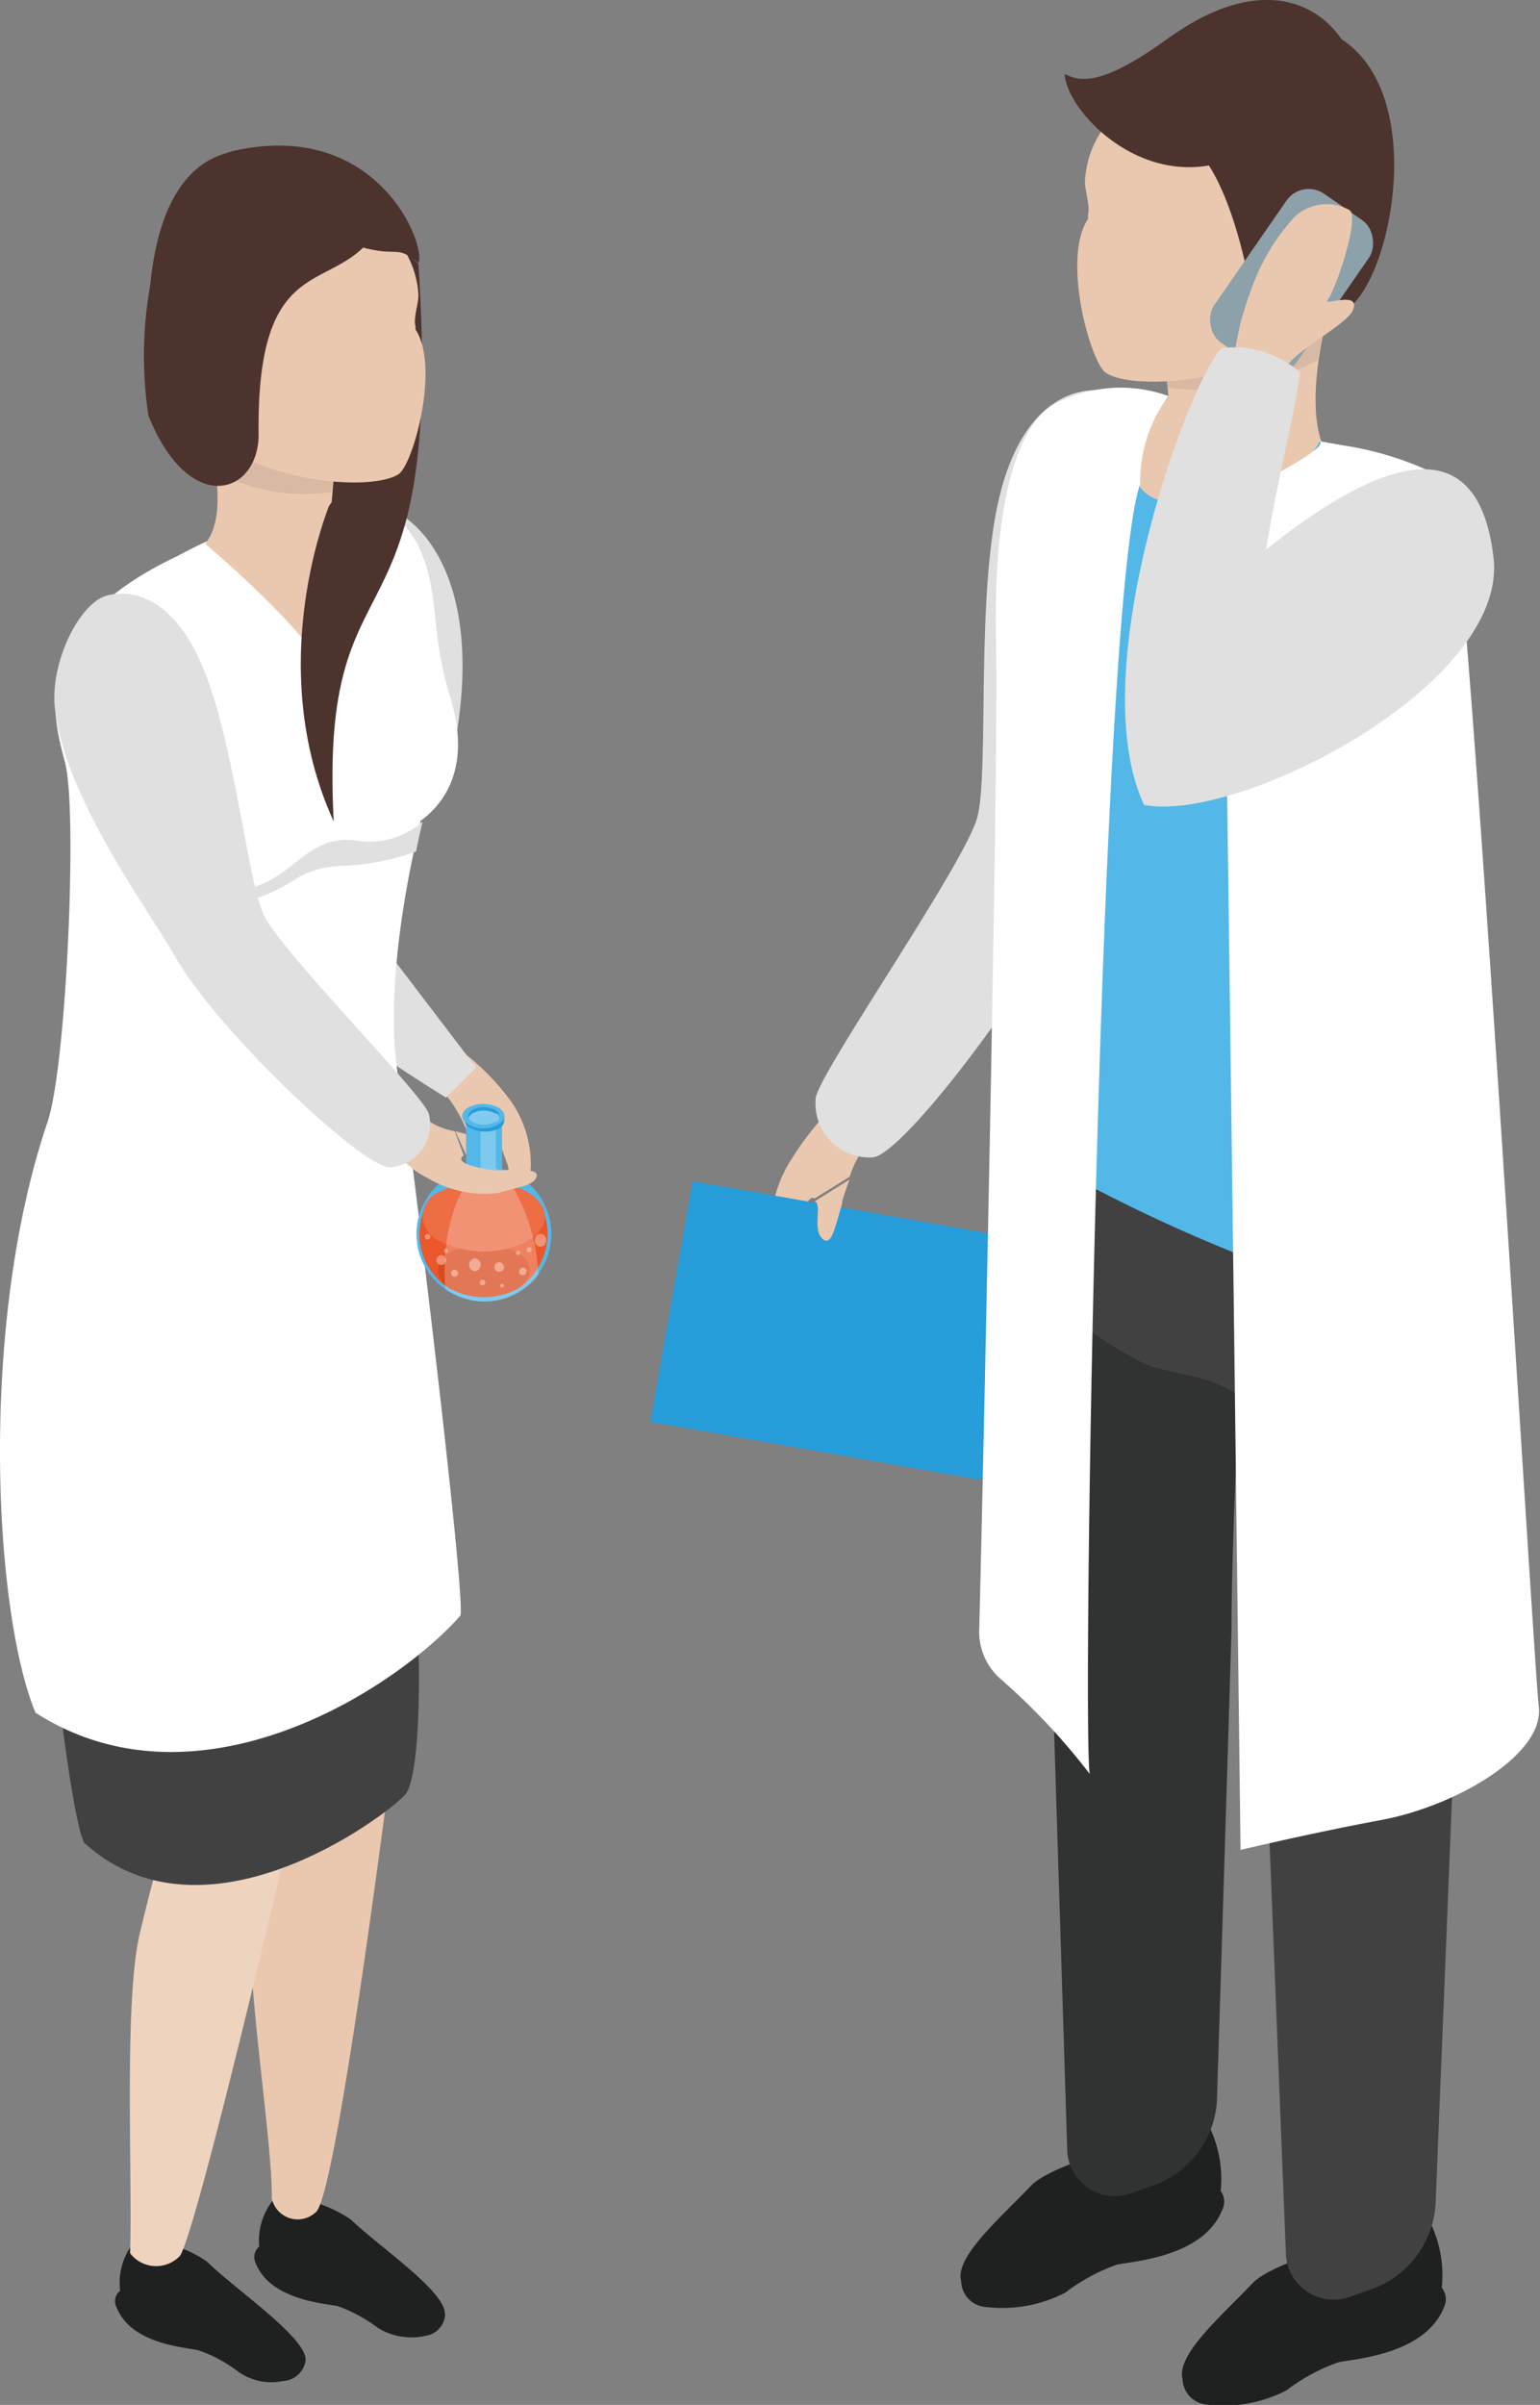 <svg xmlns="http://www.w3.org/2000/svg" viewBox="0 0 51.27 80.04"><rect x="0" y="0" width="51.27" height="80.04" fill="#808080" stroke="none"/><defs><style>.cls-1{fill:#1f2020;}.cls-2{fill:#eac8b0;}.cls-3{fill:#eed3bf;}.cls-4{fill:#e0e0e0;}.cls-5{fill:#424142;}.cls-15,.cls-6{fill:#fff;}.cls-7{fill:#4d332d;}.cls-8{fill:#b09684;opacity:0.3;}.cls-9{fill:#53b8e8;}.cls-10{fill:#ea572a;}.cls-11{fill:#da4a1c;}.cls-12{fill:#ed6d45;}.cls-13{opacity:0.75;}.cls-14{fill:#f4a68e;}.cls-15{opacity:0.25;}.cls-16{fill:#279dda;}.cls-17{fill:#80cbef;}.cls-18{fill:#313232;}.cls-19{fill:#8da1ab;}</style></defs><g id="レイヤー_2" data-name="レイヤー 2"><g id="レイヤー_1-2" data-name="レイヤー 1"><path class="cls-1" d="M14.81,77c0-.76-2.22-2.25-3.13-3.13a4.33,4.33,0,0,0-2.5-.75,2.16,2.16,0,0,0-.55,1.65.46.46,0,0,0-.11.57c.49,1.2,2.26,1.32,2.72,1.41a5,5,0,0,1,1.33.72,2.14,2.14,0,0,0,1.6.27.76.76,0,0,0,.65-.73Z"/><path class="cls-1" d="M6.89,75.27a3.84,3.84,0,0,0-2.4-.68A2.14,2.14,0,0,0,4,76.24a.44.44,0,0,0-.11.57c.48,1.2,2.25,1.31,2.71,1.41a4.71,4.71,0,0,1,1.34.72,1.91,1.91,0,0,0,1.51.3.79.79,0,0,0,.72-.65h0C10.29,77.85,7.83,76.2,6.89,75.27Z"/><path class="cls-2" d="M12.22,41.19c-2-1.73-3.76.39-4.34,2.73s.76,9.37,1.18,11.77a2.46,2.46,0,0,0,1.07,1.62c-1.13,1-1.47,3.45-1.76,5.58-.31,2.34.7,8.16.68,10.28a.88.88,0,0,0,1.47.45c.74-.62,2.75-16.86,2.75-16.86h0c0-.06.06-.09.07-.15.65-2.39.7-9.15.74-10.37C14.06,46.24,14.18,42.92,12.22,41.19Z"/><path class="cls-3" d="M10.19,58.74h0c.41-2.63-1.15-9.4-1.32-10.48,0,0-.14-3.48-2.39-4.83S2.85,44.5,2.7,46.91,5.17,56,6,58.26a4.1,4.1,0,0,0,.58,1.06c-1,1.07-1.47,3.16-1.92,5-.55,2.29-.24,8.19-.33,10.67A1.09,1.09,0,0,0,6,75.07c.59-1,3.49-13.39,4.07-15.89a2.64,2.64,0,0,0,.07-.3Z"/><path class="cls-3" d="M13.42,38.15c.52,2.23.88,8.45.61,9.27S3.8,51.07,3.23,50.14s-3.9-8.94-.54-12.33S13.42,38.15,13.42,38.15Z"/><path class="cls-2" d="M17.67,38.88c-.11.6-.07,1.2-.38,1.31S17,39,16.89,38.74s-.32-1.08-.55-.91c0,0,0,.05,0,.07a.4.4,0,0,0,0,.23c0,.28.13.67-.09.82s-.38-.4-.62-1l0-.06a4.66,4.66,0,0,0-.76-1.42c-.62-.56-.26-2-.26-2a8.17,8.17,0,0,1,2.37,2.14A3.67,3.67,0,0,1,17.67,38.88Z"/><path class="cls-4" d="M12.38,29.24C11,28.05,8.21,15.75,12.8,16.89c1.23.3,3.75,2.76,2,9.41Z"/><path class="cls-4" d="M11.71,30.1l4.14,5.43-1,1S8.2,32.5,8,30.71Z"/><path class="cls-5" d="M1.8,55.17s.59,5.35,1,6.16c4,3.64,10-.85,10.68-1.59s.48-6.83.26-7.09S1.8,55.17,1.8,55.17Z"/><path class="cls-6" d="M14,18.33c.65,1.52.3,2.61,1,4.91s-.22,3.52-1,4.08c0,.16-1.56,5.9-.54,9.46.1.36,2.11,16.77,1.86,17C13.08,56.3,6.53,60.44,1.18,57c-1.38-3.34-1.9-12.87.4-19.65.64-1.88,1-10.39.59-11.95S.89,20.88,5.9,18.51A17.3,17.3,0,0,1,11,16.71,2.68,2.68,0,0,1,14,18.33Z"/><path class="cls-4" d="M8.61,29.47c1.23-.45,1.74-1.68,3.22-1.5a2.65,2.65,0,0,0,2.24-.63s-.1.41-.22,1a8,8,0,0,1-2.51.48,3.16,3.16,0,0,0-1.39.37c-2.92,1.93-4.54.19-4.54.19A5,5,0,0,0,8.61,29.47Z"/><path class="cls-2" d="M6.87,18.13s3.63,3.07,4,4.39l.2-5.8H9Z"/><path class="cls-7" d="M13.93,8.79c.88,13.46-3.32,9.05-2.82,18.55C8.71,22.09,11,16.72,11,16.72L7.63,7.56h5Z"/><path class="cls-2" d="M11.23,14.83c-.11.65-.14,1.42-.19,1.89-.64,1-4.47,1.75-4.17,1.33,1-1.35-.32-4.72-.32-4.72Z"/><path class="cls-8" d="M11.11,15.68c0,.26-.06.49-.08.7a6.24,6.24,0,0,1-3.9-.71,14,14,0,0,0-.58-2.34l4.68,1.5c0,.27-.08.53-.11.78Z"/><path class="cls-2" d="M7.35,5.93a5.7,5.7,0,0,1,6.09,2.36,3.12,3.12,0,0,1,.49,1.55c0,.26-.17.76-.1,1a.53.53,0,0,1,0,.12c.83,1.25-.08,4.51-.56,4.82-1.11.74-7.09.17-8.09-3.79C4.52,9.32,5.56,6.22,7.35,5.93Z"/><path class="cls-7" d="M5,9.5c.27-2.77,1.27-4,2.43-4.37h0A3.15,3.15,0,0,1,7.87,5c4.72-1,6.33,3.15,6.06,3.76-.75-.63-.62-.2-1.84-.52-1.42,1.38-3.55.58-3.48,6.22,0,2-2.3,2.77-3.67-.63A13.39,13.39,0,0,1,5,9.5Z"/><path class="cls-2" d="M15.52,38.44c.27-.09.84.06,1-.23s-.28-.27-.76-.4l-.6-.16Z"/><rect class="cls-9" x="15.51" y="37.14" width="1.2" height="1.78" transform="translate(-0.06 0.03) rotate(-0.1)"/><circle class="cls-9" cx="16.11" cy="41.07" r="2.24"/><circle class="cls-9" cx="16.11" cy="41.07" r="2.24"/><path class="cls-10" d="M14.14,40.23A2.14,2.14,0,0,0,15,42.91h2.2a2.16,2.16,0,0,0,.86-2.68Z"/><path class="cls-11" d="M17.2,41.66c.6.34.6.9,0,1.25a2.37,2.37,0,0,1-2.17,0c-.6-.34-.6-.9,0-1.25A2.37,2.37,0,0,1,17.2,41.66Z"/><path class="cls-12" d="M17.54,39.66c.8.46.8,1.2,0,1.65a3.16,3.16,0,0,1-2.87,0,.88.88,0,0,1,0-1.66A3.17,3.17,0,0,1,17.54,39.66Z"/><g class="cls-13"><path class="cls-14" d="M14.85,41.94a.16.16,0,1,1-.16-.16A.16.16,0,0,1,14.85,41.94Z"/><path class="cls-14" d="M16.78,42.17a.16.16,0,1,1-.16-.16A.16.16,0,0,1,16.78,42.17Z"/><path class="cls-14" d="M14.33,41.16a.1.1,0,0,1-.09.1.11.11,0,0,1-.1-.1.1.1,0,0,1,.1-.09A.09.09,0,0,1,14.33,41.16Z"/><path class="cls-14" d="M16.16,42.68a.11.11,0,0,1-.1.1.1.1,0,0,1-.09-.1.09.09,0,0,1,.09-.09A.1.1,0,0,1,16.16,42.68Z"/><path class="cls-14" d="M16,42.09a.21.21,0,0,1-.21.22.22.22,0,0,1,0-.43A.21.21,0,0,1,16,42.09Z"/><path class="cls-14" d="M18.18,41.3a.19.19,0,0,1-.19.19.18.18,0,0,1-.18-.19.19.19,0,1,1,.37,0Z"/><path class="cls-14" d="M17.7,41.59a.09.09,0,0,1-.08.09.09.09,0,0,1-.09-.09.09.09,0,0,1,.09-.08A.09.09,0,0,1,17.7,41.59Z"/><path class="cls-14" d="M17.32,41.7a.07.07,0,1,1-.07-.07A.07.07,0,0,1,17.32,41.7Z"/><path class="cls-14" d="M14.92,41.63a.07.07,0,0,1-.07.07.07.07,0,1,1,0-.14A.07.07,0,0,1,14.92,41.63Z"/><path class="cls-14" d="M16.78,42.79a.07.07,0,0,1-.07.06.06.06,0,0,1-.06-.06.06.06,0,0,1,.06-.06S16.78,42.75,16.78,42.79Z"/><path class="cls-14" d="M15.25,42.38a.11.11,0,0,1-.12.11.11.11,0,0,1-.11-.11.11.11,0,0,1,.11-.12A.12.12,0,0,1,15.25,42.38Z"/><path class="cls-14" d="M17.53,42.32a.12.12,0,0,1-.12.12.12.12,0,0,1-.13-.12.13.13,0,0,1,.13-.13A.12.12,0,0,1,17.53,42.32Z"/></g><path class="cls-15" d="M17.92,42.39c-.08-1.9-1.07-3.41-1.41-3.5V37.14H16v1.75c-.37.1-1.37,1.62-1.17,4a2.23,2.23,0,0,0,3.12-.49Z"/><path class="cls-16" d="M16.79,37.26v-.12h0a.38.38,0,0,0-.17-.16,1,1,0,0,0-1,0,.44.44,0,0,0-.17.16h0v.12a.35.35,0,0,0,.2.28,1.07,1.07,0,0,0,1,0A.33.33,0,0,0,16.79,37.26Z"/><path class="cls-9" d="M16.59,36.86c.27.16.27.41,0,.56a1,1,0,0,1-1,0c-.27-.15-.27-.4,0-.56A1.1,1.1,0,0,1,16.59,36.86Z"/><path class="cls-16" d="M16.47,36.93c.2.12.2.31,0,.42a.79.79,0,0,1-.73,0c-.2-.11-.2-.3,0-.42A.85.85,0,0,1,16.47,36.93Z"/><path class="cls-17" d="M16.47,37.05a.79.79,0,0,0-.73,0,.33.33,0,0,0-.14.15.29.29,0,0,0,.14.15.79.79,0,0,0,.73,0,.15.15,0,0,0,0-.3Z"/><path class="cls-2" d="M15.14,37.65a2.33,2.33,0,0,1-1-.43c-.65-.54-1,1.06-1,1.06a3,3,0,0,0,1.12.94,3.68,3.68,0,0,0,2.35.48c.59-.19,1.19-.23,1.26-.56s-1.19-.15-1.5-.2-1.13-.18-1-.42a.13.13,0,0,1,.07-.06l0,0Z"/><path class="cls-4" d="M3.53,19.83c.74-.22,2.21-.08,3.24,2.42s1.47,7,2,8.18,5.21,5.88,5.5,6.62A1.43,1.43,0,0,1,13,38.85c-.88.07-5.78-4.56-7.16-7-.9-1.59-3.59-5.15-4-8.17C1.62,22.1,2.63,20.1,3.53,19.83Z"/><path class="cls-2" d="M28.94,35.8a9.67,9.67,0,0,0-2.57,2.75,4.31,4.31,0,0,0-.7,2.69c.19.7.2,1.4.57,1.5s.25-1.38.34-1.73.27-1.3.54-1.12l0,0,1.17-.73a3.11,3.11,0,0,1,.52-1C29.5,37.44,28.94,35.8,28.94,35.8Z"/><rect class="cls-16" x="24.25" y="38.32" width="8.13" height="12.09" transform="translate(-20.29 64.57) rotate(-80.03)"/><path class="cls-2" d="M27.17,40a.48.48,0,0,1,.06.26c0,.33-.09.8.19,1s.4-.5.62-1.21l0-.08c.07-.24.16-.48.24-.71l-1.17.73Z"/><path class="cls-2" d="M38.61,10.93c.14.84.23,1.64.29,2.25a2.11,2.11,0,0,0-1,1.13s-1.65,3.66-.45,4c1.59.47,7.25-2.43,6.86-3C43,13.62,44.62,9,44.62,9Z"/><path class="cls-4" d="M36.72,13c-.95-.11-2.73.37-3.48,3.68s-.31,9-.7,10.51-5.17,8.36-5.38,9.33a1.8,1.8,0,0,0,1.9,2c1.09-.1,6.15-6.85,7.34-10.12.81-2.24.92-8.19.67-12C37,14.64,37.8,13.17,36.72,13Z"/><path class="cls-1" d="M40.64,72.92a4,4,0,0,0-.39-2.16s-5,1-5.94,2S31.77,75.11,32,75.92h0a.88.88,0,0,0,.81.86,4.56,4.56,0,0,0,2.66-.48,6.2,6.2,0,0,1,1.72-.93c.6-.12,2.88-.27,3.5-1.82A.6.6,0,0,0,40.64,72.92Z"/><path class="cls-1" d="M48,76.14A4,4,0,0,0,47.63,74s-5,1-5.94,2-2.54,2.36-2.32,3.17h0a.88.88,0,0,0,.81.86,4.56,4.56,0,0,0,2.66-.48,6.2,6.2,0,0,1,1.72-.93c.6-.12,2.88-.27,3.51-1.82A.62.62,0,0,0,48,76.14Z"/><path class="cls-18" d="M38,35.43,34.6,41.91l.93,29.63A1.58,1.58,0,0,0,37.64,73l.4-.14.34-.12a3.19,3.19,0,0,0,2.14-3S41,54.47,41,54.14c0-4.76.83-18.45.83-18.45Z"/><path class="cls-5" d="M45.32,38.88l-.86.38c-1.6-3.3-7.91-5.85-8.88-5.38s-1.19,3.39-1.14,6.91c0,2.17,1.2,3.29,3.53,4.53,1,.51,2.51.3,3.72,1.51L42.81,75a1.59,1.59,0,0,0,2.11,1.45l.4-.14.34-.12a3.22,3.22,0,0,0,2.14-3s.67-16.41.67-16.82c.06-4.38.31-17.66.31-17.66Z"/><path class="cls-9" d="M48.51,17.35a2.82,2.82,0,0,0-.54-.62c-.4-.37.23-.65-.1-.78-.83-.34-2.89-.87-3.94-1.27-.66,1.38-3.28,2.53-5.23,2s-.3-3,.2-3.46a4.94,4.94,0,0,0-2.77-.08,4.56,4.56,0,0,0-2,1.51h0c-.49.58-.88,6.05-.82,8.71A111.89,111.89,0,0,0,34,37.55c.11.8.86,1.14,1.57,1.54a52.66,52.66,0,0,0,8.1,3.56A5.65,5.65,0,0,0,48,42.07a2.42,2.42,0,0,0,1.3-1.74C49.87,36.83,48.51,17.35,48.51,17.35Z"/><path class="cls-8" d="M38.77,12c0,.32.07.62.1.9a8.06,8.06,0,0,0,5-.92,17.82,17.82,0,0,1,.74-3l-6,1.92c.06.35.11.68.15,1Z"/><path class="cls-2" d="M43.11,1.9C41.2,1.6,39,1.49,36.64,4.41a3.32,3.32,0,0,0-.52,1.65c0,.28.18.8.1,1.1a.79.79,0,0,1,0,.13c-.88,1.33.09,4.79.6,5.12,1.18.78,7.53.18,8.6-4C46.12,5.5,45,2.21,43.11,1.9Z"/><path class="cls-7" d="M39.3,4.51c1.29.77,1.93,3.23,2.21,4.5a1.19,1.19,0,0,0,.7-.64c-.19-.7.66-1.32,1-.69,1.09,2.06.87,3.52,1.89,2.39,1.5-1.63,2.45-8.15-1.36-9.17C41.28.23,39.3,4.51,39.3,4.51Z"/><path class="cls-7" d="M35.45,2.46c0,1.12,2.48,3.93,5.48,2.87s4-2.07,4.15-2.67c.21-1.08-1.85-4.51-6.21-1.37C36.78,2.8,36,2.76,35.45,2.46Z"/><path class="cls-6" d="M44.82,14.84A10.64,10.64,0,0,1,48.23,16c.56.45,2.81,39.2,3,40.8S48.46,60.11,46,60.57s-4.7,1-4.7,1-.52-42.92-.6-44.89c4-1.93,3.2-2,3.2-2Z"/><path class="cls-6" d="M38.9,13.18a4.7,4.7,0,0,0-3.92.34c-1.23.85-1.92,3.59-1.82,7.89.1,3.82-.47,29.49-.56,32.85a2.08,2.08,0,0,0,.68,1.59,21.92,21.92,0,0,1,3,3.19c-.26-1.44.33-39.11,1.68-42.94A4.77,4.77,0,0,1,38.9,13.18Z"/><rect class="cls-19" x="41.34" y="6.35" width="3.34" height="6.03" rx="0.9" transform="translate(73.04 41.54) rotate(-145.32)"/><path class="cls-2" d="M44.19,10c-.13.19,1.21-.37.82.39-.35.51-2.11,1.44-2.16,1.84-.25,2.16-1.84,1.1-1.84,1.1a9.7,9.7,0,0,1,.65-3.7,6.89,6.89,0,0,1,1.45-2.42A1.56,1.56,0,0,1,44.94,7C45.25,7.27,44.51,9.56,44.19,10Z"/><path class="cls-4" d="M40.69,11.58a3.38,3.38,0,0,1,2.59.81c-.12,1.11-.79,3.75-1.13,5.9,3.17-2.52,7-4.58,7.57.25.53,4.22-8.45,8.86-11.63,8.25C36,22.32,39.65,12.5,40.69,11.58Z"/></g></g></svg>